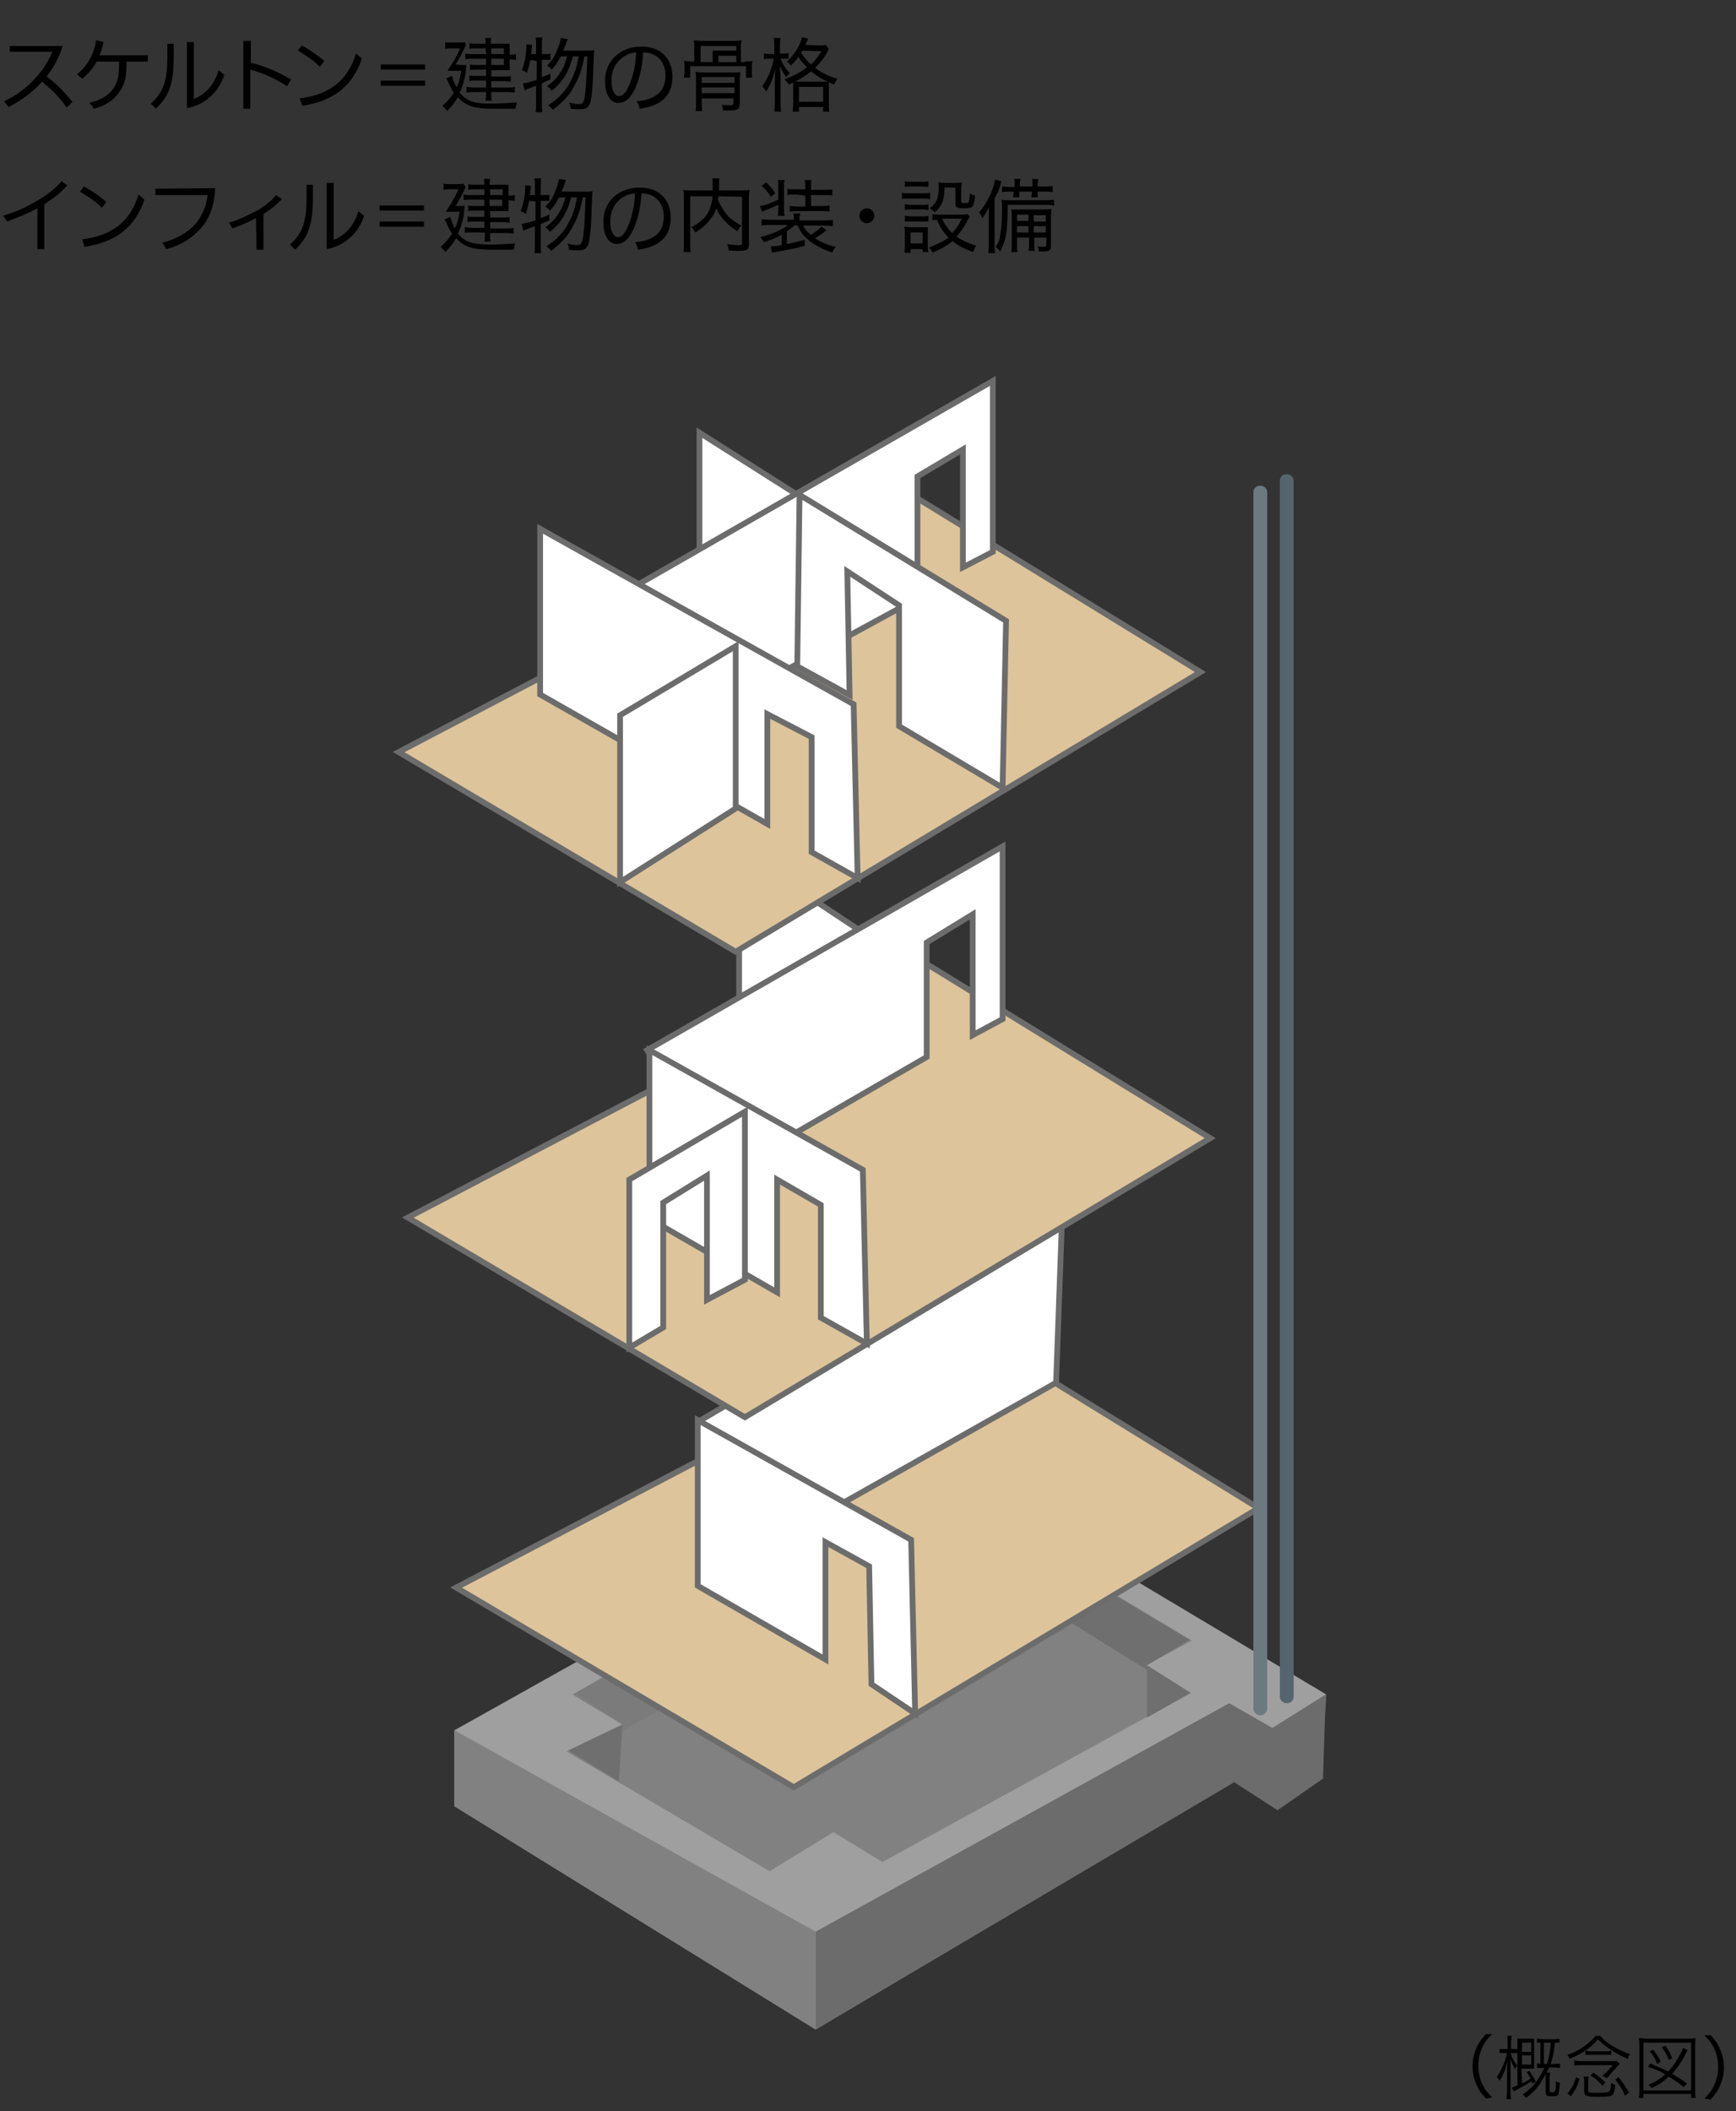 <?xml version="1.0" encoding="utf-8"?>
<!-- Generator: Adobe Illustrator 27.7.0, SVG Export Plug-In . SVG Version: 6.00 Build 0)  -->
<svg version="1.1" id="_デザイン" xmlns="http://www.w3.org/2000/svg" xmlns:xlink="http://www.w3.org/1999/xlink" x="0px"
	 y="0px" viewBox="0 0 301.8 366.9" style="enable-background:new 0 0 301.8 366.9;" xml:space="preserve">
<rect x="0" y="0" width="301.8" height="366.9" fill="#333333" stroke="none"/>
<style type="text/css">
	.st0{fill:#9F9F9F;}
	.st1{fill:#818181;}
	.st2{fill:#6C6C6C;}
	.st3{fill:#6F6F6F;}
	.st4{fill:#7B7B7B;}
	.st5{fill:#DDC49A;stroke:#6C6C6C;}
	.st6{fill:#FFFFFF;stroke:#6C6C6C;}
	.st7{fill:#6C7A80;}
	.st8{fill:#55646D;}
</style>
<polygon class="st0" points="79,313.9 79,300.7 162.6,253.9 230.6,294.5 225.4,297.8 224.7,303.5 141.8,352.7 "/>
<polygon class="st1" points="99.5,294.5 108.2,299.7 98.5,304.4 133.8,325.2 144.9,318.4 153.4,323.6 207,294.2 199.1,289.5 
	207.2,285.1 171,263.4 162.3,268.7 153.2,263.9 "/>
<polygon class="st1" points="79,300.7 141.8,335.7 141.8,352.7 79,313.9 "/>
<polygon class="st2" points="230.2,300.5 230.6,294.4 221.2,300.3 213.7,296 141.8,335.7 141.8,352.7 "/>
<polygon class="st3" points="108.2,299.7 107.6,309.6 98.8,304.2 "/>
<polygon class="st3" points="153.2,264.2 153.2,274.7 162.2,279.4 162.2,268.7 "/>
<polygon class="st4" points="153.2,274.7 108.2,300.9 108.2,299.7 100,294.3 153.2,264.2 "/>
<polygon class="st4" points="162.2,279 170.7,272.8 170.7,263.4 162.2,268.7 "/>
<polygon class="st3" points="199.4,289.4 199.4,298.5 207,294.2 "/>
<polygon class="st3" points="170.7,263.4 170.7,272.4 199.4,290.2 199.4,289.4 206.8,285 "/>
<polygon class="st2" points="230,309.1 230.4,296.5 221.2,301.5 213.9,297.4 213.9,309.3 222.1,314.6 "/>
<polygon class="st5" points="138,310.6 79.3,275.9 166.8,230.1 218.8,262.1 "/>
<polygon class="st6" points="184.7,209.9 183.6,240.3 127.2,272.1 121.5,247 "/>
<polygon class="st6" points="159.1,297.8 151.5,292.7 151.1,272.2 143.5,268 143.5,288.4 121.3,275.6 121.3,246.8 158.4,267.6 "/>
<polygon class="st5" points="129.5,246.3 70.9,211.6 158.3,165.8 210.4,197.8 "/>
<polygon class="st6" points="128.5,181.1 128.5,147.8 155.2,165.5 "/>
<polygon class="st6" points="112.5,182.5 174.3,147.1 174.3,177.1 169.1,179.9 169.1,158.9 161.1,163.8 161.1,183.7 126,204 "/>
<polygon class="st6" points="150.7,233.5 142.7,229 142.7,209.4 135.1,205 135.1,224.6 112.9,211.8 112.9,182.5 150,203.3 "/>
<polygon class="st6" points="109.4,234.2 109.4,205 129.5,193.2 129.5,222.4 122.9,225.9 122.9,204.3 115.3,209 115.3,230.7 "/>
<polygon class="st5" points="127.9,165.4 69.3,130.7 156.7,84.9 208.7,116.8 "/>
<polygon class="st6" points="121.6,107.8 121.6,75.2 148.4,92.2 "/>
<polygon class="st6" points="110.9,101.6 172.6,66.2 172.6,95.9 167.4,98.6 167.4,78.1 159.5,82.8 159.5,104 124.4,123.1 "/>
<polygon class="st6" points="174.3,136.9 174.9,107.9 139,86 138.6,115.8 147.7,120.8 147.3,99.3 156.3,105.2 156.3,126.2 "/>
<polygon class="st6" points="149.1,152.6 141.1,148.1 141.1,128.1 133.4,124.1 133.4,143.2 93.9,120.7 93.9,91.9 148.4,122.4 "/>
<polygon class="st6" points="107.8,153.3 107.8,124.3 127.9,112.3 127.9,140.5 "/>
<path class="st7" d="M220.3,296.9c0,0.6-0.5,1.2-1.2,1.2l0,0c-0.6,0-1.2-0.5-1.2-1.2V85.5c0-0.6,0.5-1.1,1.2-1.1l0,0
	c0.6,0,1.2,0.5,1.2,1.1V296.9L220.3,296.9z"/>
<path class="st8" d="M224.9,294.9c0,0.6-0.5,1.1-1.2,1.1l0,0c-0.6,0-1.2-0.5-1.2-1.1V83.5c0-0.6,0.5-1.1,1.2-1.1l0,0
	c0.6,0,1.2,0.5,1.2,1.1V294.9z"/>
<path d="M11.6,18.7C10.4,17,9,15.5,7.3,14.2c-1.4,1.6-3.3,3.1-5.8,4.4c-0.2-0.3-0.5-0.6-0.8-1c2.4-1.1,4.2-2.6,5.6-4.2
	c1.2-1.3,2.1-2.7,2.8-4.4H1.7V8h9.2c-0.8,2.4-1.7,3.9-2.8,5.3c1.8,1.3,3.2,2.8,4.5,4.4L11.6,18.7L11.6,18.7z"/>
<path d="M16.8,10.7c-0.6,1.1-1.4,2.1-2.5,3c-0.3-0.3-0.6-0.5-0.9-0.8c1.9-1.5,3-3.7,3.3-5.9L18,7.3c-0.2,0.8-0.4,1.6-0.7,2.3h8.4
	v1.1H22c0,2-0.1,3.5-1,4.9c-1.1,1.8-2.7,2.8-4.7,3.3c-0.2-0.4-0.4-0.7-0.8-1c1.9-0.5,3.4-1.2,4.4-2.8c0.7-1.2,0.8-2.4,0.8-4.1v-0.3
	L16.8,10.7L16.8,10.7z"/>
<path d="M30.2,7.6v2c0,1.9-0.1,3.7-0.5,5.1c-0.5,1.8-1.2,2.8-2.6,4.2c-0.3-0.3-0.6-0.6-0.9-0.9c1.3-1.1,2-2.3,2.4-3.6
	c0.4-1.4,0.5-2.8,0.5-4.8v-2L30.2,7.6L30.2,7.6z M32.5,7.3h1.2v9.9c2-0.8,3.6-2.5,4.3-5c0.4,0.3,0.7,0.6,1,0.8
	c-1,3.1-3.4,5.2-6.5,5.8L32.5,7.3L32.5,7.3z"/>
<path d="M43.6,18.9h-1.3V7.1h1.3v3.8c2.6,0.6,5.1,1.8,7,2.9L49.9,15c-2.1-1.4-4.2-2.3-6.4-2.9V18.9L43.6,18.9z"/>
<path d="M52.5,7.9c1.6,0.9,2.7,1.7,3.9,2.7l-0.8,1c-1.1-1.1-2.3-1.9-3.8-2.8C51.7,8.8,52.5,7.9,52.5,7.9z M52.1,17.1
	c2.4-0.3,4.5-1,6.2-2.3c1.7-1.3,2.8-3,3.6-5.5c0.3,0.3,0.7,0.6,1,0.9c-0.8,2.4-2,4.2-3.9,5.7c-1.9,1.4-4,2.1-6.5,2.5
	C52.6,18.4,52.1,17.1,52.1,17.1z"/>
<path d="M73.9,12.1h-7.7v-0.9h7.7V12.1z M73.9,14.9h-7.7V14h7.7V14.9z"/>
<path d="M80,11.3c0.6,0,0.8,0,1.1,0c0,0.1-0.1,0.4-0.1,0.8c-0.1,1.3-0.5,2.8-1.1,4c0.5,0.6,1.1,1.1,1.8,1.4c0.8,0.4,2.1,0.5,3.7,0.5
	c1.5,0,3.1-0.1,4.5-0.2c-0.2,0.5-0.2,0.6-0.3,1.1c-1.1,0-2.8,0-3.9,0c-3.3,0-4.7-0.5-6.1-2c-0.6,1-1,1.5-1.9,2.4
	c-0.2-0.4-0.5-0.6-0.8-0.9c1-0.9,1.4-1.4,2-2.3c-0.3-0.4-0.5-0.8-0.7-1.2c-0.3-0.7-0.5-1.1-0.6-1.3l1-0.4c0.2,0.8,0.4,1.3,0.8,2
	c0.4-1,0.6-1.6,0.8-2.9h-1.2c-0.4,0-0.9,0-1.2,0c1-1.5,1.7-2.7,2.2-3.9h-1.6c-0.4,0-0.6,0-1,0.1V7.3c0.3,0.1,0.5,0.1,1,0.1h1.4
	c0.5,0,0.8,0,1-0.1L81,7.9c-0.1,0.1-0.2,0.3-0.3,0.6c-0.4,0.8-1,1.9-1.5,2.7L80,11.3L80,11.3z M84.4,8.4h-1.8c-0.4,0-0.7,0-1,0.1v-1
	c0.3,0.1,0.6,0.1,1.1,0.1h1.7c0-0.5,0-0.7-0.1-1h1.1c0,0.3-0.1,0.5-0.1,1h2.2c0.5,0,0.8,0,1.1,0c0,0.4,0,0.5,0,0.9v1h0.1
	c0.4,0,0.7,0,1-0.1v1c-0.3,0-0.6-0.1-1-0.1h-0.1v1.1c0,0.3,0,0.6,0,0.8c-0.4,0-0.7,0-1,0h-2.2v1.1h2.2c0.5,0,0.8,0,1.2-0.1v1
	c-0.3,0-0.7-0.1-1.2-0.1h-2.2v1.1h2.8c0.6,0,1,0,1.3-0.1v1c-0.3,0-0.7-0.1-1.3-0.1h-2.8v0.2c0,0.6,0,0.9,0.1,1.3h-1.1
	c0.1-0.4,0.1-0.7,0.1-1.3V16h-2.2c-0.6,0-0.9,0-1.2,0.1v-1c0.3,0,0.7,0.1,1.2,0.1h2.2V14h-1.8c-0.4,0-0.8,0-1.1,0.1v-1
	c0.3,0.1,0.7,0.1,1.1,0.1h1.8v-1.1h-1.8c-0.4,0-0.6,0-1,0.1v-1c0.3,0.1,0.5,0.1,1,0.1h1.8v-1.1h-2.3c-0.6,0-0.9,0-1.3,0.1v-1
	c0.4,0.1,0.6,0.1,1.3,0.1h2.3L84.4,8.4L84.4,8.4z M87.6,9.4v-1h-2.2v1H87.6z M85.4,11.3h2.2v-1.1h-2.2V11.3z"/>
<path d="M92.2,10.4c-0.2,0.9-0.3,1.4-0.6,2.3c-0.3-0.3-0.5-0.4-0.9-0.5c0.3-0.7,0.4-1.1,0.6-2c0.1-0.7,0.2-1.4,0.2-2
	c0-0.2,0-0.3,0-0.5l1,0.1c0,0.2,0,0.5-0.1,0.8c0,0.4,0,0.5-0.1,0.8h0.9V7.7c0-0.5,0-0.8-0.1-1.2h1.2c-0.1,0.4-0.1,0.7-0.1,1.2v1.7
	h0.6c0.4,0,0.6,0,0.9-0.1v1.1c-0.3,0-0.5,0-0.9,0h-0.6v3c0.6-0.2,0.8-0.3,1.5-0.6l0,1c-0.7,0.3-1,0.4-1.5,0.7v3.5c0,0.5,0,1,0.1,1.5
	h-1.2c0.1-0.5,0.1-0.9,0.1-1.5v-3.1c-0.2,0.1-0.7,0.2-1.3,0.5c-0.4,0.1-0.4,0.2-0.7,0.3l-0.3-1.2c0.6-0.1,1.2-0.2,2.4-0.6v-3.3
	L92.2,10.4L92.2,10.4z M99.6,9.8c-0.4,1.4-0.7,2.2-1.2,3.1c-0.6,1.1-1.5,2.1-2.5,2.9c-0.2-0.3-0.4-0.6-0.8-0.8
	c1.1-0.8,1.8-1.5,2.5-2.7c0.5-0.8,0.7-1.5,1-2.5h-1.1c-0.5,0.9-0.9,1.6-1.6,2.3c-0.3-0.4-0.5-0.5-0.8-0.7c0.8-0.8,1.3-1.5,1.7-2.6
	c0.4-0.8,0.6-1.6,0.7-2.2l1.2,0.2c-0.1,0.2-0.2,0.5-0.4,1.1c-0.1,0.3-0.2,0.5-0.4,0.9h4.2c0.6,0,0.9,0,1.2-0.1
	c0,0.2-0.1,0.9-0.1,1.9c-0.1,3.9-0.3,6.4-0.6,7.3c-0.3,0.8-0.7,1.1-1.8,1.1c-0.5,0-1,0-1.6-0.1c0-0.4-0.1-0.8-0.3-1.1
	c0.6,0.2,1.4,0.3,1.8,0.3c0.6,0,0.8-0.3,1-1.6c0.2-1.5,0.3-3.9,0.4-6.7h-0.5c-0.4,2.2-0.9,3.6-1.7,5c-0.9,1.8-2,2.9-3.8,4.3
	c-0.3-0.4-0.4-0.5-0.8-0.8c1.8-1.2,3-2.4,3.9-4.2c0.7-1.3,1.1-2.5,1.4-4.3L99.6,9.8L99.6,9.8z"/>
<path d="M110.7,17.6c3.3-0.3,5-1.7,5-4.5c0-2.2-1.4-4-3.9-4c-0.1,3-1,5.9-1.9,7.2c-0.6,1-1.4,1.6-2.4,1.6c-0.9,0-1.5-0.6-1.8-1.3
	c-0.4-0.7-0.5-1.5-0.5-2.7c0-3.1,2.4-5.8,6.3-5.8c3.6,0,5.4,2.3,5.4,5.2c0,3.5-2.1,5.1-5.7,5.6C111.1,18.3,110.9,18,110.7,17.6z
	 M106.3,13.9c0,0.8,0.1,1.5,0.3,1.9c0.2,0.5,0.5,0.9,1,0.9c0.6,0,1.1-0.5,1.5-1.3c0.6-1.2,1.4-3.4,1.5-6.3
	C108.2,9.3,106.3,11.3,106.3,13.9L106.3,13.9z"/>
<path d="M129.5,10.7c0.5,0,0.8,0,1.3-0.1c0,0.3-0.1,0.6-0.1,1.1v0.8c0,0.4,0,0.7,0.1,1h-1.1v-2H120v2h-1.1c0-0.3,0.1-0.6,0.1-1v-0.8
	c0-0.4,0-0.7-0.1-1.1c0.5,0,0.8,0.1,1.3,0.1h0.5V8.1c0-0.4,0-0.7-0.1-1.1c0.4,0,0.8,0.1,1.4,0.1h5.5c0.6,0,1,0,1.4-0.1
	c0,0.3-0.1,0.6-0.1,1.1v2.7H129.5L129.5,10.7z M122,17.7c0,0.7,0,1.3,0.1,1.6h-1.2c0.1-0.4,0.1-0.8,0.1-1.7V14c0-0.8,0-1.2-0.1-1.5
	c0.5,0,0.9,0.1,1.6,0.1h4.7c0.7,0,1.1,0,1.5-0.1c0,0.4-0.1,0.9-0.1,1.6V18c0,1-0.4,1.2-1.7,1.2c-0.2,0-0.7,0-1.2,0
	c0-0.4-0.1-0.6-0.2-1c0.5,0.1,1.1,0.1,1.4,0.1c0.5,0,0.6-0.1,0.6-0.4v-0.8H122L122,17.7L122,17.7z M123.9,9.8c0-0.4,0-0.7,0-1
	c0.4,0,0.7,0,1.2,0h2.9V8h-6.2v2.8h2.1L123.9,9.8L123.9,9.8z M127.7,14.4v-1H122v1H127.7z M127.7,16.2v-1H122v1H127.7z M128,10.7
	V9.7h-3.1v1.1H128z"/>
<path d="M134.6,8.1c0-0.8,0-1.1-0.1-1.5h1.2c-0.1,0.4-0.1,0.8-0.1,1.4v1.3h0.6c0.4,0,0.6,0,0.9-0.1v1c-0.3,0-0.5,0-0.9,0h-0.5
	c0.1,0.2,0.2,0.4,0.3,0.7c0.5,0.9,0.7,1.2,1.3,1.8c-0.2,0.2-0.4,0.4-0.6,0.7c-0.5-0.6-0.6-0.9-1.1-1.9c0,0.7,0.1,1.5,0.1,2.2v4
	c0,0.7,0,1.2,0.1,1.7h-1.2c0.1-0.4,0.1-0.9,0.1-1.7v-3.6c0-0.4,0-0.8,0.1-2.1c-0.3,1.2-0.5,1.6-0.8,2.4c-0.3,0.6-0.4,0.9-0.8,1.5
	c-0.2-0.4-0.4-0.6-0.7-0.9c0.9-1.2,1.7-3,2-4.8h-0.7c-0.4,0-0.7,0-1,0.1v-1c0.2,0,0.5,0.1,1,0.1h0.8L134.6,8.1L134.6,8.1z
	 M142.2,7.9c0.7,0,1,0,1.3-0.1l0.6,0.7c-0.1,0.1-0.2,0.3-0.3,0.6c-0.6,1.1-1.3,1.9-2.1,2.7c1.1,0.8,2.2,1.4,3.9,1.9
	c-0.3,0.4-0.4,0.7-0.6,1c-0.5-0.2-0.6-0.3-0.9-0.4c0,0.2,0,0.4,0,1V18c0,0.7,0,1.1,0.1,1.4h-1.1v-0.8h-4.2v0.8h-1.1
	c0-0.3,0.1-0.7,0.1-1.4v-2.7c0-0.5,0-0.7,0-1c-0.3,0.2-0.4,0.2-0.8,0.4c-0.2-0.4-0.3-0.5-0.7-0.9c1.7-0.7,2.7-1.2,3.9-2.1
	c-0.6-0.6-0.9-0.9-1.5-1.8c-0.4,0.6-0.8,1-1.3,1.5c-0.2-0.3-0.4-0.5-0.7-0.7c1.2-1.1,2.4-2.9,2.6-4.2l1.1,0.2c0,0.1,0,0.1-0.1,0.2
	c-0.1,0.3-0.2,0.5-0.4,0.9L142.2,7.9L142.2,7.9z M143,14.2c0.4,0,0.6,0,0.9,0c-1.1-0.5-1.9-1-2.9-1.8c-0.9,0.7-1.6,1.2-2.8,1.8
	c0.3,0,0.4,0,0.8,0H143L143,14.2z M138.9,17.7h4.2v-2.6h-4.2V17.7z M139.5,8.8c-0.1,0.2-0.1,0.2-0.2,0.4c0.6,0.9,1,1.4,1.7,2
	c0.8-0.8,1.2-1.3,1.8-2.3L139.5,8.8L139.5,8.8z"/>
<path d="M6.5,36.2c-1.6,0.9-3.4,1.6-5.3,2.3c-0.2-0.4-0.4-0.7-0.7-1c2.4-0.7,4.3-1.6,6.1-2.7c1.5-0.9,3-2,4.1-3.3l1,0.7
	c-1.2,1.4-2.5,2.3-4,3.3v7.8H6.5C6.5,43.3,6.5,36.2,6.5,36.2z"/>
<path d="M14.6,32.4c1.6,0.9,2.7,1.7,3.9,2.7l-0.8,1c-1.1-1.1-2.3-1.9-3.8-2.8C13.9,33.3,14.6,32.4,14.6,32.4z M14.3,41.6
	c2.4-0.3,4.5-1,6.2-2.3c1.7-1.3,2.8-3,3.6-5.5c0.3,0.3,0.7,0.6,1,0.9c-0.8,2.4-2,4.2-3.9,5.7c-1.9,1.4-4,2.1-6.5,2.5L14.3,41.6z"/>
<path d="M37.4,32.7c-0.1,2.9-0.9,5.1-2.4,6.9c-1.6,1.8-3.5,3-6.1,3.7c-0.2-0.4-0.4-0.7-0.7-1.1c2.6-0.7,4.4-1.8,5.7-3.2
	c1.3-1.5,2-3.3,2.2-5.1h-9.1v-1.1L37.4,32.7L37.4,32.7z"/>
<path d="M44.5,37.9c-1.1,0.6-2.4,1.2-4.1,1.8c-0.2-0.3-0.4-0.7-0.6-1c2-0.6,3.5-1.4,4.9-2.1c1.2-0.7,2.3-1.5,3.3-2.7l1,0.7
	c-1,1.1-2,1.8-3.2,2.6v6.2h-1.2L44.5,37.9L44.5,37.9z"/>
<path d="M54.4,32.1v2c0,1.9-0.1,3.7-0.5,5.1c-0.5,1.8-1.2,2.8-2.6,4.2c-0.3-0.3-0.6-0.6-0.9-0.9c1.3-1.1,2-2.3,2.4-3.6
	c0.4-1.4,0.5-2.8,0.5-4.8v-2L54.4,32.1L54.4,32.1z M56.8,31.8H58v9.9c2-0.8,3.6-2.5,4.3-5c0.4,0.3,0.7,0.6,1,0.8
	c-1,3.1-3.4,5.2-6.5,5.8L56.8,31.8L56.8,31.8z"/>
<path d="M73.6,36.6H66v-0.9h7.7V36.6z M73.6,39.4H66v-0.9h7.7V39.4z"/>
<path d="M79.7,35.8c0.6,0,0.8,0,1.1,0c0,0.1-0.1,0.4-0.1,0.8c-0.1,1.3-0.5,2.8-1.1,4c0.5,0.6,1.1,1.1,1.8,1.4
	c0.8,0.3,2.1,0.5,3.7,0.5c1.5,0,3.1-0.1,4.5-0.2c-0.2,0.5-0.2,0.6-0.3,1.1c-1.1,0-2.8,0-3.9,0c-3.3,0-4.7-0.5-6.1-2
	c-0.6,1-1,1.5-1.9,2.4c-0.2-0.4-0.5-0.6-0.8-0.9c1-0.9,1.4-1.4,2-2.3c-0.3-0.4-0.5-0.8-0.7-1.2c-0.3-0.7-0.5-1.1-0.6-1.3l1-0.4
	c0.2,0.8,0.4,1.3,0.8,2c0.4-1,0.6-1.6,0.8-2.9h-1.2c-0.4,0-0.9,0-1.2,0c1-1.5,1.7-2.7,2.2-3.9h-1.6c-0.4,0-0.6,0-1,0.1v-1.1
	c0.3,0.1,0.5,0.1,1,0.1h1.4c0.5,0,0.8,0,1-0.1l0.5,0.6c-0.1,0.1-0.2,0.3-0.3,0.6c-0.4,0.8-1,1.9-1.5,2.7H79.7L79.7,35.8z M84.2,32.9
	h-1.8c-0.4,0-0.7,0-1,0.1v-1c0.3,0.1,0.6,0.1,1.1,0.1h1.7c0-0.5,0-0.7-0.1-1h1.1c0,0.3-0.1,0.5-0.1,1h2.2c0.5,0,0.8,0,1.1,0
	c0,0.4,0,0.5,0,0.9v1h0.1c0.4,0,0.7,0,1-0.1v1c-0.3,0-0.6-0.1-1-0.1h-0.1v1.1c0,0.3,0,0.6,0,0.8c-0.4,0-0.7,0-1,0h-2.2v1.1h2.2
	c0.5,0,0.8,0,1.2-0.1v1c-0.3,0-0.7-0.1-1.2-0.1h-2.2v1.1H88c0.6,0,1,0,1.3-0.1v1c-0.3,0-0.7-0.1-1.3-0.1h-2.8v0.2
	c0,0.6,0,0.9,0.1,1.3h-1.1c0.1-0.4,0.1-0.7,0.1-1.3v-0.3H82c-0.6,0-0.9,0-1.2,0.1v-1c0.3,0,0.7,0.1,1.2,0.1h2.2v-1.1h-1.8
	c-0.4,0-0.8,0-1.1,0.1v-1c0.3,0.1,0.7,0.1,1.1,0.1h1.8v-1.1h-1.8c-0.4,0-0.6,0-1,0.1v-1c0.3,0.1,0.5,0.1,1,0.1h1.8v-1.1h-2.3
	c-0.6,0-0.9,0-1.3,0.1v-1c0.4,0.1,0.6,0.1,1.3,0.1h2.3L84.2,32.9L84.2,32.9z M87.4,33.9v-1h-2.2v1H87.4z M85.1,35.8h2.2v-1.1h-2.2
	V35.8z"/>
<path d="M92,34.9c-0.2,0.9-0.3,1.4-0.6,2.3c-0.3-0.3-0.5-0.4-0.9-0.5c0.3-0.7,0.4-1.1,0.6-2c0.1-0.7,0.2-1.4,0.2-2
	c0-0.2,0-0.3,0-0.5l1,0.1c0,0.2,0,0.5-0.1,0.8c0,0.4,0,0.5-0.1,0.8H93v-1.7c0-0.5,0-0.8-0.1-1.2h1.2c-0.1,0.4-0.1,0.7-0.1,1.2v1.7
	h0.6c0.4,0,0.6,0,0.9-0.1v1.1c-0.3,0-0.5,0-0.9,0H94v3c0.6-0.2,0.8-0.3,1.5-0.6l0,1c-0.7,0.3-1,0.4-1.5,0.7v3.5c0,0.5,0,1,0.1,1.5
	h-1.2C93,43.4,93,43,93,42.4v-3.1c-0.2,0.1-0.7,0.2-1.3,0.5c-0.4,0.1-0.4,0.2-0.7,0.3l-0.3-1.2c0.6-0.1,1.2-0.2,2.4-0.6v-3.3
	L92,34.9L92,34.9z M99.3,34.3c-0.4,1.4-0.7,2.2-1.2,3.1c-0.6,1.1-1.5,2.1-2.5,2.9c-0.2-0.3-0.4-0.6-0.8-0.8c1.1-0.8,1.8-1.5,2.5-2.7
	c0.5-0.8,0.7-1.5,1-2.5h-1.1c-0.5,0.9-0.9,1.6-1.6,2.3c-0.3-0.4-0.5-0.5-0.8-0.7c0.8-0.8,1.3-1.5,1.7-2.6c0.3-0.8,0.6-1.6,0.7-2.2
	l1.2,0.2c-0.1,0.2-0.2,0.5-0.4,1.1c-0.1,0.3-0.2,0.5-0.4,0.9h4.2c0.6,0,0.9,0,1.2-0.1c0,0.2-0.1,0.9-0.1,1.9
	c-0.1,3.9-0.3,6.4-0.6,7.3c-0.3,0.8-0.7,1.1-1.8,1.1c-0.5,0-1,0-1.6-0.1c0-0.4-0.1-0.8-0.3-1.1c0.6,0.2,1.4,0.3,1.8,0.3
	c0.6,0,0.8-0.3,1-1.6c0.2-1.5,0.3-3.9,0.4-6.7h-0.5c-0.4,2.2-0.9,3.6-1.7,5c-0.9,1.8-2,2.9-3.8,4.3c-0.3-0.4-0.4-0.5-0.8-0.8
	c1.8-1.2,3-2.4,3.9-4.2c0.7-1.3,1.1-2.5,1.4-4.3L99.3,34.3L99.3,34.3z"/>
<path d="M110.4,42.1c3.3-0.3,5-1.7,5-4.5c0-2.2-1.4-4-3.9-4c-0.1,3-1,5.9-1.9,7.2c-0.6,1-1.4,1.6-2.4,1.6c-0.9,0-1.5-0.6-1.8-1.3
	c-0.4-0.7-0.5-1.5-0.5-2.7c0-3.1,2.4-5.8,6.3-5.8c3.6,0,5.4,2.3,5.4,5.2c0,3.5-2.1,5.1-5.7,5.6C110.8,42.8,110.7,42.5,110.4,42.1z
	 M106.1,38.4c0,0.8,0.1,1.5,0.3,1.9c0.2,0.5,0.5,0.9,1,0.9c0.6,0,1.1-0.5,1.5-1.3c0.6-1.2,1.4-3.4,1.5-6.3
	C107.9,33.8,106.1,35.8,106.1,38.4L106.1,38.4z"/>
<path d="M124.9,34.1c0,0.3,0,0.4-0.1,0.6c0.4,0.9,0.8,1.6,1.4,2.4c0.6,0.8,1.5,1.5,2.7,2.1c-0.3,0.3-0.5,0.6-0.7,1
	c-1.8-1.1-3-2.5-3.7-4c-0.2,0.6-0.4,1.1-0.8,1.6c-0.7,1-1.4,1.7-2.8,2.6c-0.2-0.3-0.4-0.6-0.7-0.9c1.1-0.6,1.7-1.1,2.3-1.7
	c0.8-1,1.2-2,1.4-3.7H120v8.1c0,0.8,0,1.2,0.1,1.6h-1.3c0.1-0.5,0.1-0.9,0.1-1.6v-7.9c0-0.6,0-0.9-0.1-1.3c0.5,0.1,0.9,0.1,1.5,0.1
	h3.6c0-0.4,0-0.6,0-0.9c0-0.6,0-0.8-0.1-1.2h1.3c-0.1,0.3-0.1,0.5-0.1,1c0,0.8,0,0.8,0,1.1h3.8c0.6,0,1,0,1.5-0.1
	c0,0.4-0.1,0.7-0.1,1.3v8.1c0,1-0.3,1.2-1.9,1.2c-0.5,0-0.9,0-1.6-0.1c-0.1-0.5-0.1-0.7-0.3-1.1c0.7,0.1,1.3,0.2,1.9,0.2
	c0.6,0,0.7,0,0.7-0.4v-8L124.9,34.1L124.9,34.1z"/>
<path d="M138.2,39.1c-0.5,0.4-0.8,0.7-1.4,1.1v2.2c1.2-0.2,2.1-0.5,3.1-0.7v1c-1.7,0.5-2.8,0.7-5.7,1.2l-0.2-1.1h0.2
	c0.4,0,0.9,0,1.7-0.2v-1.8c-1,0.5-1.9,0.9-3.1,1.3c-0.2-0.4-0.3-0.5-0.6-0.9c2-0.5,3.6-1.2,4.8-2.1h-3.1c-0.6,0-1.1,0-1.5,0.1v-1.1
	c0.4,0,0.9,0.1,1.5,0.1h4.1v-0.3c0-0.3,0-0.5-0.1-0.8h1.2c0,0.3-0.1,0.5-0.1,0.9v0.3h4.3c0.6,0,1.2,0,1.5-0.1v1.1
	c-0.4,0-0.9-0.1-1.5-0.1h-3.7c0.4,0.7,0.7,1.1,1.4,1.6c0.8-0.5,1.3-0.9,1.8-1.4l0.9,0.6c-1,0.8-1.2,0.9-2,1.4c1,0.7,2.2,1.2,3.6,1.5
	c-0.3,0.3-0.4,0.5-0.6,1c-2-0.7-3.3-1.4-4.4-2.4c-0.8-0.7-1.2-1.3-1.6-2.3L138.2,39.1L138.2,39.1z M135.3,35.6
	c-0.7,0.3-1.1,0.5-2.1,0.9c-0.4,0.1-0.4,0.2-0.7,0.3l-0.4-1c0.9-0.1,1.9-0.5,3.2-1.1v-2.3c0-0.5,0-0.8-0.1-1.1h1.2
	c-0.1,0.3-0.1,0.6-0.1,1.2v3.8c0,0.7,0,0.9,0.1,1.2h-1.2c0.1-0.3,0.1-0.7,0.1-1.2L135.3,35.6L135.3,35.6z M133.2,31.7
	c0.7,0.7,1.1,1.1,1.6,1.9l-0.8,0.6c-0.5-0.8-0.8-1.2-1.6-1.9L133.2,31.7L133.2,31.7z M138.3,33.8c-0.6,0-1.1,0-1.4,0.1v-1.1
	c0.4,0.1,0.7,0.1,1.4,0.1h1.7v-0.5c0-0.5,0-0.8-0.1-1.1h1.2c-0.1,0.3-0.1,0.5-0.1,1.1v0.6h2.3c0.6,0,1,0,1.4-0.1v1.1
	c-0.4-0.1-0.7-0.1-1.4-0.1H141v1.9h1.8c0.7,0,1,0,1.4-0.1v1.1c-0.3-0.1-0.7-0.1-1.3-0.1h-4.2c-0.6,0-1,0-1.4,0.1v-1
	c0.3,0,0.7,0.1,1.3,0.1h1.4v-1.9L138.3,33.8L138.3,33.8z"/>
<path d="M152,37.5c0,0.7-0.6,1.3-1.3,1.3c-0.7,0-1.3-0.6-1.3-1.3c0-0.7,0.6-1.3,1.3-1.3S152,36.8,152,37.5z"/>
<path d="M156.8,33.5c0.3,0.1,0.6,0.1,1.1,0.1h2.7c0.6,0,0.8,0,1.1-0.1v1.1c-0.3,0-0.5-0.1-1-0.1h-2.8c-0.5,0-0.8,0-1.1,0.1V33.5
	L156.8,33.5z M157.2,43.9c0.1-0.4,0.1-0.8,0.1-1.4v-1.9c0-0.5,0-0.8-0.1-1.2c0.4,0,0.7,0.1,1.1,0.1h2c0.6,0,0.8,0,1,0
	c0,0.3,0,0.6,0,1.1v2.1c0,0.4,0,0.8,0.1,1.1h-1v-0.5h-2.1v0.7L157.2,43.9L157.2,43.9z M157.3,31.5c0.4,0.1,0.6,0.1,1.1,0.1h1.9
	c0.5,0,0.7,0,1.1-0.1v1c-0.3,0-0.6-0.1-1.1-0.1h-1.9c-0.4,0-0.8,0-1.1,0.1V31.5z M157.3,35.5c0.3,0,0.5,0.1,1,0.1h2.1
	c0.5,0,0.7,0,1-0.1v1c-0.3,0-0.5-0.1-1-0.1h-2.1c-0.5,0-0.7,0-1,0.1V35.5z M157.3,37.5c0.3,0,0.5,0.1,1,0.1h2.1c0.5,0,0.7,0,1-0.1v1
	c-0.4,0-0.5,0-1,0h-2.1c-0.5,0-0.7,0-1,0C157.3,38.5,157.3,37.5,157.3,37.5z M158.3,42.3h2.1v-1.9h-2.1V42.3z M168.6,37.6
	c0,0.1-0.1,0.3-0.3,0.5c-0.5,1.1-1.2,2.1-2,3c0.9,0.7,1.9,1.1,3.4,1.6c-0.2,0.4-0.4,0.6-0.5,1.1c-1.7-0.6-2.6-1.1-3.6-1.9
	c-1,0.8-2,1.4-3.5,2c-0.2-0.4-0.3-0.6-0.6-0.9c1.4-0.5,2.4-1,3.4-1.7c-0.9-1-1.4-1.6-2-3.1c-0.3,0-0.5,0-0.8,0.1v-1.1
	c0.3,0.1,0.6,0.1,1,0.1h4c0.6,0,0.8,0,1-0.1C168,37.1,168.6,37.6,168.6,37.6z M164.2,32.6c0,1.4-0.2,2.2-0.6,3
	c-0.3,0.5-0.6,0.9-1.1,1.3c-0.3-0.3-0.6-0.5-0.9-0.7c1.2-0.8,1.6-1.8,1.6-3.7c0-0.3,0-0.5-0.1-0.8c0.4,0,0.7,0.1,1.1,0.1h1.8
	c0.5,0,0.9,0,1.2-0.1c0,0.4-0.1,0.7-0.1,1.3V35c0,0.2,0.1,0.3,0.6,0.3c0.5,0,0.6,0,0.7-0.2c0.1-0.2,0.2-0.7,0.2-1.5
	c0.4,0.2,0.5,0.3,0.9,0.4c-0.2,2-0.3,2.2-1.9,2.2c-1.2,0-1.5-0.1-1.5-0.8v-2.8L164.2,32.6L164.2,32.6z M163.8,38
	c0.4,1,0.9,1.6,1.7,2.5c0.8-0.8,1.2-1.4,1.7-2.5H163.8z"/>
<path d="M171.9,38c0-0.7,0-1.3,0-2c-0.3,0.7-0.6,1.2-1.1,1.9c-0.1-0.1-0.1-0.2-0.1-0.2c-0.1-0.2-0.2-0.4-0.3-0.5
	c-0.1-0.2,0-0.1-0.1-0.2c0,0,0-0.1-0.1-0.1c0.9-1,1.5-2.1,2.1-3.4c0.4-0.9,0.6-1.7,0.7-2.3l1.1,0.3c-0.1,0.2-0.1,0.2-0.2,0.7
	c-0.3,1-0.5,1.4-1,2.3v7.8c0,0.8,0,1.3,0.1,1.7h-1.2c0.1-0.5,0.1-0.9,0.1-1.7L171.9,38L171.9,38z M183.3,35.7
	c-0.4,0-0.9-0.1-1.4-0.1h-6.7c0,2.1-0.1,3.3-0.2,4.4c-0.2,1.7-0.5,2.5-1.1,3.7c-0.2-0.3-0.5-0.5-0.8-0.8c0.5-0.8,0.7-1.2,0.8-2.1
	c0.2-1,0.3-2.6,0.3-4.5c0-0.7,0-1.2-0.1-1.6c0.4,0.1,0.8,0.1,1.4,0.1h6.2c0.7,0,1.1,0,1.5-0.1L183.3,35.7L183.3,35.7z M175.5,33.3
	c-0.7,0-1,0-1.3,0.1v-1c0.4,0,0.8,0.1,1.3,0.1h0.9V32c0-0.4,0-0.7-0.1-0.9h1.1c0,0.2-0.1,0.5-0.1,0.9v0.4h2.2V32
	c0-0.4,0-0.7-0.1-0.9h1.1c0,0.3-0.1,0.5-0.1,0.9v0.4h1.2c0.6,0,1.1,0,1.4-0.1v1.1c-0.4-0.1-0.8-0.1-1.4-0.1h-1.2v0.2
	c0,0.4,0,0.6,0,0.8h-1.1c0-0.3,0.1-0.5,0.1-0.8v-0.2h-2.2v0.2c0,0.4,0,0.6,0,0.8h-1.1c0-0.2,0.1-0.5,0.1-0.8v-0.2
	C176.4,33.3,175.5,33.3,175.5,33.3z M176.8,41.3v1c0,0.8,0,1.1,0.1,1.5h-1.1c0.1-0.4,0.1-0.7,0.1-1.5v-4.4c0-0.8,0-1.1-0.1-1.5
	c0.4,0,0.7,0,1.4,0h4.2c0.7,0,1,0,1.4-0.1c0,0.3-0.1,0.8-0.1,1.6v4.8c0,0.8-0.3,1-1.3,1c-0.2,0-0.2,0-0.8,0c0-0.4-0.1-0.6-0.2-0.9
	c0.4,0.1,0.8,0.1,1.1,0.1c0.3,0,0.4-0.1,0.4-0.4v-1.2h-2.1v0.8c0,0.8,0,1.2,0.1,1.5h-1.1c0.1-0.4,0.1-0.8,0.1-1.5v-0.8L176.8,41.3
	L176.8,41.3z M178.8,37.3h-2v1.1h2C178.8,38.5,178.8,37.3,178.8,37.3z M178.8,39.3h-2v1.1h2V39.3z M181.8,38.5v-1.1h-2.1v1.1H181.8z
	 M181.8,40.4v-1.1h-2.1v1.1H181.8z"/>
<path d="M258.3,364.7c-0.9-1-1.3-1.6-1.7-2.6c-0.4-1-0.6-1.9-0.6-3s0.2-2,0.6-3c0.4-1,0.8-1.5,1.7-2.6h1.1c-1,1-1.4,1.6-1.8,2.5
	c-0.4,1-0.6,2-0.6,3s0.2,2.1,0.6,3c0.4,0.9,0.8,1.5,1.8,2.5L258.3,364.7L258.3,364.7z"/>
<path d="M262.6,356.8c0.3,0.9,0.6,1.5,1.2,2.2c-0.2,0.2-0.2,0.2-0.4,0.6c-0.3-0.5-0.5-0.9-0.8-1.7c0,0.2,0,0.5,0,0.8
	c0,0.2,0,0.7,0,1v3.7c0,0.6,0,1.1,0.1,1.4h-0.8c0-0.3,0.1-0.8,0.1-1.4v-3.5c0-0.4,0-0.9,0.1-1.8c-0.3,1.2-0.4,1.6-0.7,2.2
	c-0.2,0.5-0.4,0.9-0.7,1.3c-0.2-0.3-0.2-0.4-0.5-0.6c0.5-0.7,0.9-1.6,1.3-2.5c0.2-0.6,0.4-1.2,0.5-1.7h-0.5c-0.4,0-0.6,0-0.8,0v-0.7
	c0.2,0,0.4,0,0.8,0h0.6V355c0-0.6,0-1-0.1-1.2h0.8c0,0.3-0.1,0.6-0.1,1.2v1.1h0.3c0.4,0,0.6,0,0.8,0v0.7c-0.2,0-0.5,0-0.8,0
	L262.6,356.8L262.6,356.8z M264.6,362.1c0.7-0.4,1-0.5,1.5-0.9c-0.2-0.4-0.4-0.6-0.7-1.1l0.5-0.2c0.5,0.8,0.7,1.1,1.1,1.9l-0.6,0.3
	c-0.1-0.2-0.1-0.3-0.2-0.4c-0.7,0.5-0.9,0.6-2.2,1.3c-0.3,0.2-0.6,0.3-0.8,0.5l-0.4-0.7c0.4-0.1,0.6-0.2,1-0.4v-6.9
	c0-0.6,0-0.9,0-1.2c0.3,0,0.5,0,0.9,0h1.1c0.4,0,0.7,0,0.9,0c0,0.3,0,0.6,0,1.2v2.9c0,0.6,0,0.9,0,1.1c-0.2,0-0.5,0-1,0h-1.2
	L264.6,362.1L264.6,362.1z M266.2,356.5V355h-1.6v1.6H266.2z M264.6,358.8h1.6v-1.6h-1.6V358.8z M268.3,359.4c-0.5,0-0.8,0-1.1,0
	v-0.8c0.2,0,0.3,0,0.6,0.1V355c-0.3,0-0.4,0-0.6,0v-0.7c0.3,0,0.6,0.1,1,0.1h2c0.3,0,0.6,0,0.9-0.1v0.7c-0.3,0-0.5,0-0.8,0
	c-0.1,1.5-0.4,2.7-0.7,3.7h0.4c0.5,0,0.8,0,1.2-0.1v0.8c-0.3,0-0.6-0.1-1.2-0.1h-0.7c-0.1,0.4-0.2,0.5-0.4,0.9h0.6
	c0,0.2-0.1,0.4-0.1,0.8v2.3c0,0.3,0,0.3,0.4,0.3c0.4,0,0.5-0.1,0.6-0.3c0.1-0.4,0.1-0.8,0.1-1.6c0.2,0.1,0.4,0.2,0.7,0.3
	c-0.1,1.1-0.2,1.7-0.3,2c-0.2,0.3-0.4,0.3-1.1,0.3c-0.9,0-1.1-0.1-1.1-0.8v-3.1c-0.9,1.9-1.9,3.1-3.4,4.2c-0.2-0.3-0.3-0.4-0.6-0.6
	c1.7-1.1,2.8-2.5,3.8-4.7L268.3,359.4L268.3,359.4z M268.9,358.7c0.4-1.1,0.6-2.2,0.7-3.7h-1.2v3.7H268.9L268.9,358.7z"/>
<path d="M278.2,353.8c0.6,0.7,1.2,1.2,2,1.7c1,0.6,2,1.1,3.2,1.5c-0.3,0.3-0.3,0.4-0.4,0.8c-1-0.4-1.9-0.9-2.7-1.4
	c-1.1-0.7-1.7-1.2-2.5-2c-0.6,0.7-1.1,1.2-1.8,1.7c-1,0.7-1.9,1.2-3.1,1.7c-0.2-0.4-0.2-0.4-0.4-0.7c1.2-0.4,2.2-0.9,3.2-1.7
	c0.8-0.6,1.2-1,1.7-1.6H278.2L278.2,353.8z M274.6,361.3c-0.4,1.4-0.8,2-1.5,3l-0.6-0.5c0.8-0.9,1.1-1.6,1.5-2.8L274.6,361.3
	L274.6,361.3z M273.7,358.1c0.3,0,0.5,0.1,1.1,0.1h5.3c0.5,0,0.7,0,1,0l0.5,0.5c-0.1,0.1-0.2,0.2-0.4,0.4l-1.2,1.3
	c-0.3,0.4-0.4,0.5-0.7,0.8l-0.7-0.5c0.3-0.2,0.5-0.4,0.8-0.7l1-1.1h-5.5c-0.6,0-0.9,0-1.2,0.1L273.7,358.1L273.7,358.1z
	 M276.1,363.2c0,0.5,0.1,0.5,1.7,0.5c1.5,0,1.9-0.1,2.1-0.4c0.1-0.2,0.1-0.5,0.2-1.3c0.3,0.2,0.4,0.2,0.7,0.3
	c-0.1,1.1-0.2,1.4-0.4,1.7c-0.3,0.3-0.9,0.4-2.7,0.4c-1.1,0-1.6-0.1-1.9-0.2c-0.3-0.1-0.4-0.4-0.4-0.9V362c0-0.5,0-0.7-0.1-1.1h0.9
	c-0.1,0.3-0.1,0.5-0.1,1L276.1,363.2L276.1,363.2z M275.6,356.4c0.3,0,0.5,0.1,1,0.1h2.5c0.5,0,0.7,0,1-0.1v0.7c-0.3,0-0.6,0-1,0
	h-2.5c-0.4,0-0.7,0-1,0L275.6,356.4L275.6,356.4z M278.6,362.5c-0.7-0.8-1.2-1.3-2.1-1.8l0.5-0.5c0.8,0.5,1.3,1,2.1,1.7L278.6,362.5
	L278.6,362.5z M281.4,361c0.7,0.9,1.2,1.6,1.8,2.7l-0.7,0.5c-0.5-1.2-0.9-1.8-1.7-2.8L281.4,361L281.4,361z"/>
<path d="M284.9,364.6c0.1-0.4,0.1-0.7,0.1-1.4v-7.5c0-0.6,0-1-0.1-1.5c0.4,0,0.8,0.1,1.4,0.1h7.1c0.6,0,1,0,1.4-0.1
	c-0.1,0.5-0.1,0.8-0.1,1.5v7.5c0,0.7,0,1.1,0.1,1.4H294v-0.7h-8.3v0.7L284.9,364.6L284.9,364.6z M285.7,363.3h8.3V355h-8.3V363.3z
	 M292.7,362.7c-1-0.8-1.6-1.2-2.6-1.8c-0.9,0.8-1.6,1.4-3,2c-0.2-0.3-0.3-0.4-0.5-0.6c1.2-0.5,2-1,2.9-1.8c-1-0.6-1.7-0.9-3-1.3
	l0.4-0.6c1.3,0.6,2.1,0.9,3.1,1.4c0.9-0.9,1.6-2,2.2-3.2c0.2-0.3,0.3-0.6,0.4-0.9l0.8,0.4c-0.1,0.1-0.3,0.5-0.7,1.3
	c-0.5,0.9-1.2,1.9-2,2.8c0.8,0.5,1.5,0.9,2.6,1.7L292.7,362.7L292.7,362.7z M288.1,358.7c-0.4-1-0.6-1.4-1.3-2.2l0.6-0.3
	c0.6,0.8,0.9,1.2,1.3,2.1L288.1,358.7L288.1,358.7z M290.1,358c-0.3-0.9-0.6-1.4-1.2-2.2l0.6-0.3c0.6,0.8,0.8,1.2,1.2,2.2L290.1,358
	L290.1,358z"/>
<path d="M296.3,364.7c1-1,1.4-1.6,1.8-2.5c0.4-1,0.6-2,0.6-3s-0.2-2.1-0.6-3c-0.4-0.9-0.8-1.5-1.8-2.5h1.1c0.9,1,1.3,1.6,1.7,2.6
	c0.4,1,0.6,1.9,0.6,3s-0.2,2-0.6,3c-0.4,1-0.8,1.5-1.7,2.6L296.3,364.7L296.3,364.7z"/>
</svg>
